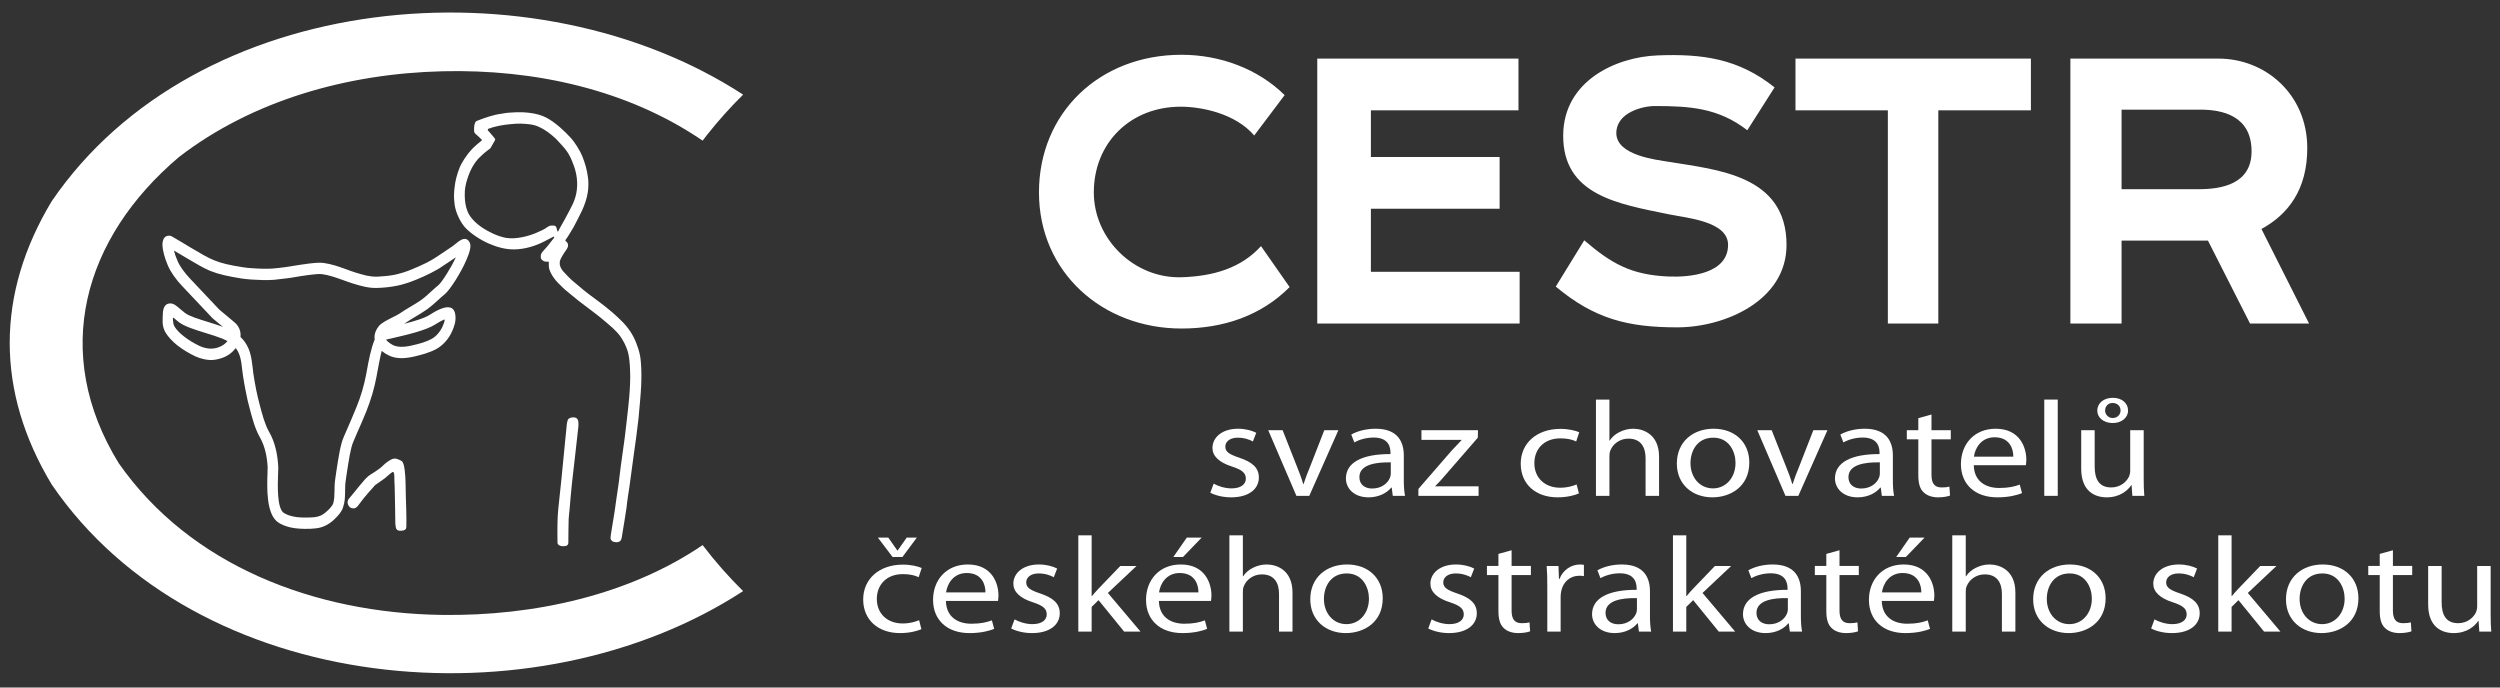 <?xml version="1.0" encoding="UTF-8" standalone="no"?>
<!DOCTYPE svg PUBLIC "-//W3C//DTD SVG 1.1//EN" "http://www.w3.org/Graphics/SVG/1.1/DTD/svg11.dtd">
<svg width="100%" height="100%" viewBox="0 0 160 44" version="1.1" xmlns="http://www.w3.org/2000/svg" xmlns:xlink="http://www.w3.org/1999/xlink" xml:space="preserve" xmlns:serif="http://www.serif.com/" style="fill-rule:evenodd;clip-rule:evenodd;stroke-linejoin:round;stroke-miterlimit:2;">
    <rect x="0" y="0" width="160" height="44" fill="#333333" stroke="none"/>
    <g transform="matrix(1,0,0,1,-849,-371)">
        <g transform="matrix(1,0,0,1.367,719.61,338)">
            <g transform="matrix(0.46,0,0,0.336,112.93,-9.81)">
                <g transform="matrix(1,0,0,1,0,-42.301)">
                    <path d="M330.957,169.706L341.703,169.706C344.779,169.706 349.044,169.047 349.044,164.431C349.044,159.439 344.923,158.621 341.911,158.621L330.957,158.621L330.957,169.706ZM350.419,175.251L357.046,188.427L348.832,188.427L342.976,176.871L330.957,176.871L330.957,188.427L323.835,188.427L323.835,151.51L344.448,151.51C350.981,151.51 356.757,156.486 356.793,163.9C356.821,169.811 354.078,173.254 350.419,175.251ZM298.44,158.72L285.589,158.72L285.589,151.51L318.343,151.51L318.343,158.72L305.461,158.72L305.461,188.427L298.44,188.427L298.44,158.72ZM252.239,183.276L256.2,176.828C259.895,180 262.668,181.678 268.033,181.877C270.868,181.983 276.21,181.501 276.21,177.464C276.21,174.17 270.473,173.723 267.93,173.197C260.997,171.762 253.185,170.587 253.271,162.138C253.347,154.6 260.62,151.29 266.384,151.064C272.664,150.818 277.663,151.505 282.679,155.521L278.887,161.491C274.858,158.384 270.935,158.119 266.007,158.119C264.301,158.119 260.662,159.039 260.662,161.89C260.662,165.03 266.344,165.621 268.004,165.897C274.693,167.009 284.343,167.738 284.343,177.477C284.343,185.259 275.727,188.957 269.145,188.957C262.309,188.957 257.644,187.804 252.239,183.276ZM226.515,158.72L226.515,165.221L244.425,165.221L244.425,172.432L226.515,172.432L226.515,181.217L247.21,181.217L247.21,188.427L219.055,188.427L219.055,151.51L247.048,151.51L247.048,158.72L226.515,158.72ZM215.208,183.345C211.239,187.346 205.964,189.12 200.161,189.12C189.165,189.12 180.335,181.277 180.335,170.153C180.335,159.045 188.771,150.977 200.161,150.977C205.568,150.977 210.801,152.937 214.516,156.595L210.283,162.222C207.636,159.117 202.868,158.211 200.061,158.211C193.043,158.211 187.965,163.263 187.965,170.153C187.965,176.674 193.603,182.175 200.161,181.975C204.58,181.841 208.457,180.705 211.228,177.637L215.208,183.345Z" style="fill:white;"/>
                </g>
                <g transform="matrix(1,0,0,1,0,33.486)">
                    <path d="M204.173,136.214C204.898,136.591 205.942,136.856 207.071,136.856C209.522,136.856 210.929,135.703 210.929,134.097C210.929,132.737 210.012,131.943 208.222,131.339C206.879,130.886 206.261,130.545 206.261,129.79C206.261,129.109 206.879,128.543 207.988,128.543C208.947,128.543 209.693,128.845 210.098,129.072L210.566,127.862C209.991,127.56 209.075,127.296 208.031,127.296C205.814,127.296 204.472,128.505 204.472,129.978C204.472,131.074 205.345,131.981 207.199,132.567C208.585,133.021 209.117,133.455 209.117,134.249C209.117,135.004 208.478,135.609 207.114,135.609C206.176,135.609 205.196,135.269 204.642,134.948L204.173,136.214Z" style="fill:white;"/>
                </g>
                <g transform="matrix(1,0,0,1,0,33.486)">
                    <path d="M212.232,127.504L216.153,136.648L217.943,136.648L221.992,127.504L220.032,127.504L218.029,132.643C217.688,133.474 217.389,134.23 217.155,134.986L217.091,134.986C216.878,134.23 216.6,133.474 216.26,132.643L214.235,127.504L212.232,127.504Z" style="fill:white;"/>
                </g>
                <g transform="matrix(1,0,0,1,0,33.486)">
                    <path d="M231.095,131.037C231.095,129.204 230.328,127.296 227.174,127.296C225.874,127.296 224.638,127.617 223.785,128.108L224.212,129.204C224.936,128.788 225.938,128.524 226.897,128.524C229.007,128.524 229.241,129.884 229.241,130.64L229.241,130.829C225.256,130.81 223.04,132.019 223.04,134.229C223.04,135.552 224.105,136.856 226.193,136.856C227.664,136.856 228.772,136.214 229.348,135.495L229.412,135.495L229.561,136.648L231.266,136.648C231.138,136.024 231.095,135.25 231.095,134.456L231.095,131.037ZM229.284,133.568C229.284,133.738 229.241,133.927 229.177,134.097C228.879,134.872 228.026,135.628 226.684,135.628C225.724,135.628 224.915,135.118 224.915,134.041C224.915,132.265 227.238,131.943 229.284,131.981L229.284,133.568Z" style="fill:white;"/>
                </g>
                <g transform="matrix(1,0,0,1,0,33.486)">
                    <path d="M233.123,136.648L241.498,136.648L241.498,135.326L235.467,135.326L235.467,135.288C235.936,134.816 236.362,134.362 236.788,133.852L241.392,128.543L241.413,127.504L233.549,127.504L233.549,128.845L239.133,128.845L239.133,128.883C238.664,129.374 238.237,129.809 237.79,130.3L233.123,135.685L233.123,136.648Z" style="fill:white;"/>
                </g>
                <g transform="matrix(1,0,0,1,0,33.505)">
                    <path d="M255.14,135.042C254.607,135.25 253.904,135.496 252.839,135.496C250.792,135.496 249.258,134.192 249.258,132.076C249.258,130.168 250.537,128.618 252.903,128.618C253.925,128.618 254.629,128.826 255.076,129.053L255.502,127.768C254.991,127.541 254.011,127.296 252.903,127.296C249.535,127.296 247.361,129.336 247.361,132.151C247.361,134.948 249.386,136.837 252.498,136.837C253.883,136.837 254.97,136.516 255.46,136.289L255.14,135.042Z" style="fill:white;"/>
                </g>
                <g transform="matrix(1,0,0,1,0,29.216)">
                    <path d="M257.828,140.918L259.703,140.918L259.703,135.401C259.703,135.08 259.725,134.834 259.831,134.608C260.172,133.701 261.131,132.945 262.346,132.945C264.115,132.945 264.733,134.192 264.733,135.666L264.733,140.918L266.609,140.918L266.609,135.477C266.609,132.322 264.392,131.566 263.007,131.566C262.304,131.566 261.643,131.755 261.089,132.038C260.513,132.322 260.045,132.737 259.746,133.21L259.703,133.21L259.703,127.503L257.828,127.503L257.828,140.918Z" style="fill:white;"/>
                </g>
                <g transform="matrix(1,0,0,1,0,33.486)">
                    <path d="M274.198,127.296C271.342,127.296 269.083,129.091 269.083,132.151C269.083,135.042 271.236,136.856 274.027,136.856C276.521,136.856 279.164,135.382 279.164,132C279.164,129.204 277.16,127.296 274.198,127.296ZM274.155,128.543C276.372,128.543 277.246,130.508 277.246,132.057C277.246,134.116 275.903,135.609 274.113,135.609C272.28,135.609 270.98,134.097 270.98,132.095C270.98,130.357 271.939,128.543 274.155,128.543" style="fill:white;"/>
                </g>
                <g transform="matrix(1,0,0,1,0,33.486)">
                    <path d="M280.275,127.504L284.196,136.648L285.986,136.648L290.035,127.504L288.075,127.504L286.071,132.643C285.73,133.474 285.432,134.23 285.197,134.986L285.134,134.986C284.92,134.23 284.643,133.474 284.303,132.643L282.278,127.504L280.275,127.504Z" style="fill:white;"/>
                </g>
                <g transform="matrix(1,0,0,1,0,33.486)">
                    <path d="M299.138,131.037C299.138,129.204 298.371,127.296 295.216,127.296C293.916,127.296 292.68,127.617 291.828,128.108L292.254,129.204C292.979,128.788 293.98,128.524 294.939,128.524C297.049,128.524 297.284,129.884 297.284,130.64L297.284,130.829C293.298,130.81 291.082,132.019 291.082,134.229C291.082,135.552 292.148,136.856 294.236,136.856C295.707,136.856 296.815,136.214 297.39,135.495L297.454,135.495L297.604,136.648L299.308,136.648C299.18,136.024 299.138,135.25 299.138,134.456L299.138,131.037ZM297.326,133.568C297.326,133.738 297.284,133.927 297.22,134.097C296.921,134.872 296.069,135.628 294.726,135.628C293.767,135.628 292.957,135.118 292.957,134.041C292.957,132.265 295.28,131.943 297.326,131.981L297.326,133.568Z" style="fill:white;"/>
                </g>
                <g transform="matrix(1,0,0,1,0,31.502)">
                    <path d="M302.678,127.806L302.678,129.487L301.08,129.487L301.08,130.753L302.678,130.753L302.678,135.741C302.678,136.818 302.87,137.63 303.403,138.122C303.851,138.575 304.554,138.84 305.428,138.84C306.152,138.84 306.728,138.726 307.09,138.594L307.005,137.347C306.728,137.423 306.429,137.461 305.918,137.461C304.874,137.461 304.511,136.818 304.511,135.684L304.511,130.753L307.196,130.753L307.196,129.487L304.511,129.487L304.511,127.296L302.678,127.806Z" style="fill:white;"/>
                </g>
                <g transform="matrix(1,0,0,1,0,33.486)">
                    <path d="M317.642,132.378C317.663,132.208 317.706,131.943 317.706,131.604C317.706,129.922 316.811,127.296 313.443,127.296C310.438,127.296 308.606,129.468 308.606,132.227C308.606,134.986 310.502,136.856 313.678,136.856C315.319,136.856 316.448,136.535 317.109,136.27L316.789,135.08C316.086,135.344 315.276,135.552 313.933,135.552C312.058,135.552 310.438,134.626 310.396,132.378L317.642,132.378ZM310.417,131.188C310.566,130.035 311.397,128.486 313.294,128.486C315.404,128.486 315.916,130.13 315.894,131.188L310.417,131.188Z" style="fill:white;"/>
                </g>
                <g transform="matrix(1,0,0,1,0,29.216)">
                    <rect x="320.202" y="127.503" width="1.875" height="13.415" style="fill:white;"/>
                </g>
                <g transform="matrix(1,0,0,1,0,29.178)">
                    <path d="M329.731,130.81C330.945,130.81 331.862,130.073 331.862,129.072C331.862,128.07 331.031,127.296 329.752,127.296C328.41,127.296 327.578,128.089 327.578,129.091C327.578,130.054 328.452,130.81 329.731,130.81ZM329.71,130.111C329.092,130.111 328.666,129.582 328.666,129.091C328.666,128.505 329.049,128.014 329.71,128.014C330.391,128.014 330.818,128.486 330.818,129.053C330.818,129.62 330.391,130.111 329.71,130.111ZM334.036,131.811L332.16,131.811L332.16,137.423C332.16,137.725 332.097,138.027 331.99,138.273C331.649,139.01 330.775,139.785 329.518,139.785C327.813,139.785 327.216,138.613 327.216,136.875L327.216,131.811L325.341,131.811L325.341,137.158C325.341,140.37 327.28,141.164 328.9,141.164C330.733,141.164 331.819,140.2 332.31,139.463L332.352,139.463L332.459,140.956L334.121,140.956C334.057,140.238 334.036,139.406 334.036,138.462L334.036,131.811Z" style="fill:white;"/>
                </g>
                <g transform="matrix(1,0,0,1,0,67.575)">
                    <path d="M161.335,111.083L163.338,108.381L161.931,108.381L160.674,110.176L160.631,110.176L159.374,108.381L157.925,108.381L159.971,111.083L161.335,111.083ZM163.658,119.887C163.125,120.095 162.422,120.341 161.356,120.341C159.31,120.341 157.776,119.037 157.776,116.921C157.776,115.013 159.055,113.463 161.42,113.463C162.443,113.463 163.146,113.671 163.594,113.898L164.02,112.613C163.509,112.386 162.528,112.141 161.42,112.141C158.053,112.141 155.879,114.181 155.879,116.996C155.879,119.793 157.904,121.682 161.015,121.682C162.401,121.682 163.487,121.361 163.977,121.134L163.658,119.887Z" style="fill:white;"/>
                </g>
                <g transform="matrix(1,0,0,1,0,71.316)">
                    <path d="M174.636,113.463C174.657,113.293 174.7,113.028 174.7,112.689C174.7,111.007 173.805,108.381 170.438,108.381C167.433,108.381 165.6,110.553 165.6,113.312C165.6,116.071 167.497,117.941 170.672,117.941C172.313,117.941 173.443,117.62 174.103,117.355L173.784,116.165C173.08,116.429 172.27,116.637 170.928,116.637C169.053,116.637 167.433,115.711 167.39,113.463L174.636,113.463ZM167.411,112.273C167.561,111.12 168.392,109.571 170.289,109.571C172.398,109.571 172.91,111.215 172.888,112.273L167.411,112.273Z" style="fill:white;"/>
                </g>
                <g transform="matrix(1,0,0,1,0,71.316)">
                    <path d="M176.472,117.299C177.196,117.676 178.241,117.941 179.37,117.941C181.821,117.941 183.227,116.788 183.227,115.182C183.227,113.822 182.311,113.028 180.521,112.424C179.178,111.971 178.56,111.63 178.56,110.875C178.56,110.194 179.178,109.628 180.286,109.628C181.245,109.628 181.992,109.93 182.396,110.157L182.865,108.947C182.29,108.645 181.373,108.381 180.329,108.381C178.113,108.381 176.77,109.59 176.77,111.063C176.77,112.159 177.644,113.066 179.498,113.652C180.883,114.106 181.416,114.54 181.416,115.334C181.416,116.089 180.777,116.694 179.413,116.694C178.475,116.694 177.495,116.354 176.941,116.033L176.472,117.299Z" style="fill:white;"/>
                </g>
                <g transform="matrix(1,0,0,1,0,67.046)">
                    <path d="M187.663,108.589L185.809,108.589L185.809,122.003L187.663,122.003L187.663,118.564L188.622,117.62L192.181,122.003L194.462,122.003L189.922,116.618L193.908,112.859L191.649,112.859L188.622,116.014C188.324,116.335 187.962,116.732 187.706,117.053L187.663,117.053L187.663,108.589Z" style="fill:white;"/>
                </g>
                <g transform="matrix(1,0,0,1,0,67.575)">
                    <path d="M200.9,108.381L199.025,111.083L200.368,111.083L202.967,108.381L200.9,108.381ZM204.268,117.204C204.289,117.034 204.332,116.77 204.332,116.43C204.332,114.748 203.436,112.122 200.069,112.122C197.064,112.122 195.231,114.295 195.231,117.053C195.231,119.812 197.128,121.682 200.303,121.682C201.945,121.682 203.074,121.361 203.734,121.096L203.415,119.906C202.712,120.171 201.902,120.378 200.559,120.378C198.684,120.378 197.064,119.453 197.022,117.204L204.268,117.204ZM197.043,116.014C197.192,114.861 198.023,113.312 199.92,113.312C202.03,113.312 202.541,114.956 202.52,116.014L197.043,116.014Z" style="fill:white;"/>
                </g>
                <g transform="matrix(1,0,0,1,0,67.046)">
                    <path d="M206.828,122.003L208.703,122.003L208.703,116.486C208.703,116.165 208.725,115.919 208.831,115.693C209.172,114.786 210.131,114.03 211.346,114.03C213.115,114.03 213.733,115.277 213.733,116.75L213.733,122.003L215.608,122.003L215.608,116.562C215.608,113.407 213.392,112.651 212.006,112.651C211.303,112.651 210.642,112.84 210.089,113.123C209.513,113.407 209.044,113.822 208.746,114.295L208.703,114.295L208.703,108.589L206.828,108.589L206.828,122.003Z" style="fill:white;"/>
                </g>
                <g transform="matrix(1,0,0,1,0,71.316)">
                    <path d="M223.198,108.381C220.342,108.381 218.083,110.176 218.083,113.236C218.083,116.127 220.235,117.941 223.027,117.941C225.521,117.941 228.163,116.467 228.163,113.085C228.163,110.289 226.16,108.381 223.198,108.381ZM223.155,109.628C225.371,109.628 226.245,111.593 226.245,113.142C226.245,115.201 224.903,116.694 223.112,116.694C221.28,116.694 219.98,115.182 219.98,113.18C219.98,111.442 220.939,109.628 223.155,109.628" style="fill:white;"/>
                </g>
                <g transform="matrix(1,0,0,1,0,71.316)">
                    <path d="M234.495,117.299C235.22,117.676 236.264,117.941 237.394,117.941C239.844,117.941 241.251,116.788 241.251,115.182C241.251,113.822 240.335,113.028 238.544,112.424C237.202,111.971 236.583,111.63 236.583,110.875C236.583,110.194 237.202,109.628 238.31,109.628C239.269,109.628 240.015,109.93 240.42,110.157L240.889,108.947C240.313,108.645 239.397,108.381 238.353,108.381C236.136,108.381 234.794,109.59 234.794,111.063C234.794,112.159 235.667,113.066 237.522,113.652C238.907,114.106 239.439,114.54 239.439,115.334C239.439,116.089 238.8,116.694 237.436,116.694C236.499,116.694 235.518,116.354 234.964,116.033L234.495,117.299Z" style="fill:white;"/>
                </g>
                <g transform="matrix(1,0,0,1,0,69.332)">
                    <path d="M244.259,108.891L244.259,110.572L242.661,110.572L242.661,111.838L244.259,111.838L244.259,116.826C244.259,117.903 244.451,118.715 244.983,119.207C245.431,119.66 246.134,119.925 247.008,119.925C247.732,119.925 248.308,119.811 248.67,119.679L248.585,118.432C248.308,118.508 248.01,118.546 247.498,118.546C246.454,118.546 246.092,117.903 246.092,116.77L246.092,111.838L248.777,111.838L248.777,110.572L246.092,110.572L246.092,108.381L244.259,108.891Z" style="fill:white;"/>
                </g>
                <g transform="matrix(1,0,0,1,0,71.109)">
                    <path d="M251.06,117.941L252.914,117.941L252.914,113.066C252.914,112.783 252.957,112.518 252.999,112.292C253.255,111.045 254.193,110.157 255.514,110.157C255.77,110.157 255.962,110.176 256.154,110.213L256.154,108.645C255.983,108.607 255.834,108.589 255.621,108.589C254.363,108.589 253.234,109.363 252.765,110.591L252.68,110.591L252.616,108.796L250.975,108.796C251.039,109.646 251.06,110.572 251.06,111.649L251.06,117.941Z" style="fill:white;"/>
                </g>
                <g transform="matrix(1,0,0,1,0,71.316)">
                    <path d="M265.342,112.122C265.342,110.289 264.575,108.381 261.42,108.381C260.12,108.381 258.884,108.702 258.032,109.193L258.458,110.289C259.183,109.873 260.185,109.609 261.143,109.609C263.253,109.609 263.488,110.969 263.488,111.725L263.488,111.914C259.503,111.895 257.286,113.104 257.286,115.315C257.286,116.637 258.352,117.941 260.44,117.941C261.91,117.941 263.019,117.299 263.594,116.581L263.658,116.581L263.807,117.733L265.512,117.733C265.384,117.109 265.342,116.335 265.342,115.541L265.342,112.122ZM263.53,114.654C263.53,114.823 263.488,115.012 263.424,115.182C263.125,115.957 262.273,116.713 260.93,116.713C259.971,116.713 259.161,116.203 259.161,115.126C259.161,113.35 261.484,113.028 263.53,113.066L263.53,114.654Z" style="fill:white;"/>
                </g>
                <g transform="matrix(1,0,0,1,0,67.046)">
                    <path d="M270.395,108.589L268.542,108.589L268.542,122.003L270.395,122.003L270.395,118.564L271.355,117.62L274.914,122.003L277.194,122.003L272.655,116.618L276.64,112.859L274.381,112.859L271.355,116.014C271.056,116.335 270.694,116.732 270.438,117.053L270.395,117.053L270.395,108.589Z" style="fill:white;"/>
                </g>
                <g transform="matrix(1,0,0,1,0,71.316)">
                    <path d="M286.34,112.122C286.34,110.289 285.572,108.381 282.418,108.381C281.118,108.381 279.882,108.702 279.03,109.193L279.456,110.289C280.18,109.873 281.182,109.609 282.141,109.609C284.251,109.609 284.485,110.969 284.485,111.725L284.485,111.914C280.5,111.895 278.284,113.104 278.284,115.315C278.284,116.637 279.349,117.941 281.437,117.941C282.908,117.941 284.016,117.299 284.592,116.581L284.656,116.581L284.805,117.733L286.51,117.733C286.382,117.109 286.34,116.335 286.34,115.541L286.34,112.122ZM284.528,114.654C284.528,114.823 284.485,115.012 284.421,115.182C284.123,115.957 283.27,116.713 281.928,116.713C280.969,116.713 280.159,116.203 280.159,115.126C280.159,113.35 282.482,113.028 284.528,113.066L284.528,114.654Z" style="fill:white;"/>
                </g>
                <g transform="matrix(1,0,0,1,0,69.332)">
                    <path d="M289.88,108.891L289.88,110.572L288.281,110.572L288.281,111.838L289.88,111.838L289.88,116.826C289.88,117.903 290.072,118.715 290.604,119.207C291.052,119.66 291.755,119.925 292.629,119.925C293.353,119.925 293.929,119.811 294.291,119.679L294.206,118.432C293.929,118.508 293.631,118.546 293.119,118.546C292.075,118.546 291.713,117.903 291.713,116.77L291.713,111.838L294.398,111.838L294.398,110.572L291.713,110.572L291.713,108.381L289.88,108.891Z" style="fill:white;"/>
                </g>
                <g transform="matrix(1,0,0,1,0,67.575)">
                    <path d="M301.476,108.381L299.601,111.083L300.943,111.083L303.543,108.381L301.476,108.381ZM304.844,117.204C304.864,117.034 304.907,116.77 304.907,116.43C304.907,114.748 304.012,112.122 300.645,112.122C297.64,112.122 295.807,114.295 295.807,117.053C295.807,119.812 297.704,121.682 300.879,121.682C302.52,121.682 303.65,121.361 304.31,121.096L303.991,119.906C303.287,120.171 302.478,120.378 301.135,120.378C299.26,120.378 297.64,119.453 297.597,117.204L304.844,117.204ZM297.619,116.014C297.768,114.861 298.599,113.312 300.496,113.312C302.606,113.312 303.117,114.956 303.096,116.014L297.619,116.014Z" style="fill:white;"/>
                </g>
                <g transform="matrix(1,0,0,1,0,67.046)">
                    <path d="M307.403,122.003L309.279,122.003L309.279,116.486C309.279,116.165 309.3,115.919 309.406,115.693C309.747,114.786 310.707,114.03 311.921,114.03C313.69,114.03 314.308,115.277 314.308,116.75L314.308,122.003L316.184,122.003L316.184,116.562C316.184,113.407 313.967,112.651 312.582,112.651C311.879,112.651 311.218,112.84 310.664,113.123C310.088,113.407 309.62,113.822 309.321,114.295L309.279,114.295L309.279,108.589L307.403,108.589L307.403,122.003Z" style="fill:white;"/>
                </g>
                <g transform="matrix(1,0,0,1,0,71.316)">
                    <path d="M323.773,108.381C320.917,108.381 318.658,110.176 318.658,113.236C318.658,116.127 320.811,117.941 323.603,117.941C326.096,117.941 328.739,116.467 328.739,113.085C328.739,110.289 326.735,108.381 323.773,108.381ZM323.73,109.628C325.947,109.628 326.821,111.593 326.821,113.142C326.821,115.201 325.478,116.694 323.688,116.694C321.855,116.694 320.555,115.182 320.555,113.18C320.555,111.442 321.514,109.628 323.73,109.628" style="fill:white;"/>
                </g>
                <g transform="matrix(1,0,0,1,0,71.316)">
                    <path d="M335.071,117.299C335.795,117.676 336.84,117.941 337.969,117.941C340.42,117.941 341.826,116.788 341.826,115.182C341.826,113.822 340.91,113.028 339.12,112.424C337.777,111.971 337.159,111.63 337.159,110.875C337.159,110.194 337.777,109.628 338.885,109.628C339.845,109.628 340.591,109.93 340.995,110.157L341.464,108.947C340.889,108.645 339.972,108.381 338.928,108.381C336.712,108.381 335.369,109.59 335.369,111.063C335.369,112.159 336.243,113.066 338.097,113.652C339.482,114.106 340.015,114.54 340.015,115.334C340.015,116.089 339.376,116.694 338.012,116.694C337.074,116.694 336.094,116.354 335.54,116.033L335.071,117.299Z" style="fill:white;"/>
                </g>
                <g transform="matrix(1,0,0,1,0,67.046)">
                    <path d="M346.263,108.589L344.409,108.589L344.409,122.003L346.263,122.003L346.263,118.564L347.222,117.62L350.781,122.003L353.061,122.003L348.522,116.618L352.507,112.859L350.248,112.859L347.222,116.014C346.923,116.335 346.561,116.732 346.305,117.053L346.263,117.053L346.263,108.589Z" style="fill:white;"/>
                </g>
                <g transform="matrix(1,0,0,1,0,71.316)">
                    <path d="M358.946,108.381C356.09,108.381 353.831,110.176 353.831,113.236C353.831,116.127 355.983,117.941 358.775,117.941C361.268,117.941 363.911,116.467 363.911,113.085C363.911,110.289 361.908,108.381 358.946,108.381ZM358.903,109.628C361.119,109.628 361.993,111.593 361.993,113.142C361.993,115.201 360.651,116.694 358.86,116.694C357.028,116.694 355.727,115.182 355.727,113.18C355.727,111.442 356.686,109.628 358.903,109.628" style="fill:white;"/>
                </g>
                <g transform="matrix(1,0,0,1,0,69.332)">
                    <path d="M366.876,108.891L366.876,110.572L365.278,110.572L365.278,111.838L366.876,111.838L366.876,116.826C366.876,117.903 367.068,118.715 367.601,119.207C368.048,119.66 368.751,119.925 369.625,119.925C370.35,119.925 370.925,119.811 371.288,119.679L371.202,118.432C370.925,118.508 370.627,118.546 370.115,118.546C369.071,118.546 368.709,117.903 368.709,116.77L368.709,111.838L371.394,111.838L371.394,110.572L368.709,110.572L368.709,108.381L366.876,108.891Z" style="fill:white;"/>
                </g>
                <g transform="matrix(1,0,0,1,0,71.524)">
                    <path d="M382.308,108.381L380.433,108.381L380.433,113.992C380.433,114.294 380.369,114.597 380.262,114.842C379.922,115.579 379.048,116.354 377.79,116.354C376.085,116.354 375.489,115.182 375.489,113.444L375.489,108.381L373.613,108.381L373.613,113.728C373.613,116.94 375.553,117.733 377.172,117.733C379.005,117.733 380.092,116.769 380.582,116.032L380.625,116.032L380.731,117.525L382.394,117.525C382.33,116.807 382.308,115.976 382.308,115.031L382.308,108.381Z" style="fill:white;"/>
                </g>
                <g transform="matrix(1,0,0,1,0,10.962)">
                    <path d="M59.714,123.036C60.736,123.631 61.563,124.117 62.267,124.555C63.674,125.391 64.649,125.973 65.545,126.337C66.1,126.568 66.657,126.738 67.28,126.886C67.928,127.042 68.677,127.176 69.605,127.321C69.936,127.383 70.377,127.419 70.875,127.454C71.387,127.493 71.908,127.517 72.397,127.528C72.851,127.54 73.292,127.528 73.815,127.493C74.358,127.443 74.927,127.383 75.607,127.285C75.754,127.274 76.026,127.223 76.378,127.163C77.648,126.957 79.838,126.591 80.768,126.714C81.915,126.872 82.901,127.223 83.912,127.589C84.353,127.758 84.795,127.917 85.261,128.062C85.828,128.232 86.349,128.39 86.848,128.499C87.325,128.595 87.79,128.644 88.29,128.631C88.698,128.607 89.083,128.584 89.446,128.546C89.843,128.511 90.263,128.45 90.695,128.365C90.955,128.316 91.363,128.207 91.85,128.062C92.226,127.941 92.656,127.794 93.11,127.6C93.825,127.309 94.516,126.993 95.106,126.703C95.697,126.399 96.184,126.118 96.456,125.924C96.604,125.816 96.91,125.622 97.273,125.379C97.715,125.087 98.259,124.722 98.769,124.372C98.872,124.298 99.02,124.189 99.155,124.068C99.338,123.922 99.506,123.777 99.654,123.68C100.222,123.292 100.733,123.194 101.096,123.801C101.346,124.214 101.21,124.87 101.005,125.452C100.845,125.901 100.675,126.288 100.641,126.375C100.278,127.212 99.735,128.207 99.202,129.057C98.623,129.979 98.043,130.757 97.681,131.06C97.386,131.291 97.103,131.557 96.808,131.825C96.32,132.274 95.81,132.736 95.209,133.172C94.698,133.537 94.155,133.865 93.609,134.191C93.11,134.484 92.611,134.787 92.168,135.101C92.123,135.137 92.078,135.162 92.021,135.2C93.451,134.834 94.88,134.41 95.63,133.912C95.799,133.803 96.4,133.415 97.001,133.16C97.975,132.747 98.929,132.687 99.121,133.876C99.202,134.362 99.155,134.787 99.066,135.175C98.975,135.55 98.849,135.829 98.736,136.122C98.52,136.655 98.191,137.19 97.795,137.64C97.41,138.088 96.955,138.463 96.456,138.731C95.979,138.985 95.469,139.18 94.936,139.351C94.427,139.507 93.906,139.641 93.393,139.764C92.701,139.921 92.044,140.005 91.455,139.982C90.829,139.958 90.274,139.824 89.798,139.568C89.48,139.411 89.163,139.204 88.891,138.974C88.652,139.909 88.436,141.086 88.268,142.007C88.221,142.264 88.175,142.518 88.175,142.518C88.029,143.332 87.824,144.156 87.587,144.982C87.336,145.82 87.052,146.634 86.746,147.41C86.327,148.443 85.884,149.462 85.452,150.433C85.283,150.832 85.114,151.221 84.93,151.659C84.557,152.509 84.308,154.221 84.023,156.064C83.968,156.428 83.912,156.805 83.899,156.927C83.808,157.473 83.797,158.022 83.797,158.541C83.787,159.319 83.774,160.035 83.502,160.799C83.423,161.067 83.264,161.347 83.059,161.613C82.867,161.868 82.628,162.135 82.368,162.376C82.163,162.584 81.935,162.778 81.71,162.935C81.494,163.093 81.268,163.227 81.029,163.336C80.608,163.53 80.201,163.651 79.724,163.7C79.281,163.76 78.794,163.773 78.193,163.773C77.241,163.76 76.515,163.664 75.938,163.506C75.335,163.349 74.903,163.129 74.563,162.923C72.794,161.843 72.931,158.022 72.999,156.041C73.02,155.64 73.02,155.325 73.02,155.167C72.985,154.499 72.897,153.77 72.726,153.055C72.555,152.35 72.305,151.647 71.933,151.002C71.602,150.42 71.319,149.717 71.081,148.989C70.864,148.308 70.673,147.58 70.502,146.925C70.298,146.172 70.127,145.432 69.992,144.704C69.832,143.927 69.696,143.126 69.572,142.324C69.527,141.972 69.493,141.742 69.469,141.498C69.357,140.467 69.231,139.411 68.583,138.585C68.335,138.901 68.04,139.192 67.723,139.423C67.383,139.666 66.997,139.849 66.611,139.982C66.146,140.139 65.682,140.224 65.362,140.237C64.989,140.261 64.581,140.224 64.161,140.128C63.754,140.043 63.334,139.909 62.969,139.738C62.096,139.326 61.211,138.791 60.463,138.21C59.77,137.65 59.18,137.032 58.807,136.401C58.682,136.182 58.591,135.963 58.524,135.746C58.454,135.501 58.422,135.26 58.41,135.028C58.41,134.434 58.41,133.936 58.454,133.548C58.545,132.795 58.84,132.37 59.464,132.359C59.954,132.346 60.373,132.722 60.894,133.172C61.088,133.329 61.291,133.513 61.518,133.682C62.118,134.144 63.402,134.532 64.729,134.944C65.42,135.162 66.123,135.381 66.792,135.624L65.352,134.423L65.296,134.362L61.156,129.968C60.736,129.53 60.327,129.044 59.974,128.535C59.647,128.074 59.363,127.589 59.148,127.102C58.671,125.998 58.422,124.955 58.387,124.312C58.376,124.055 58.387,123.837 58.444,123.656C58.545,123.23 58.795,122.975 59.18,122.928C59.363,122.902 59.545,122.938 59.714,123.036ZM89.49,137.409C89.548,137.494 89.616,137.566 89.696,137.64C89.901,137.833 90.172,138.015 90.445,138.159C90.727,138.307 91.092,138.378 91.498,138.403C91.986,138.416 92.521,138.354 93.076,138.221C93.563,138.112 94.052,137.99 94.528,137.845C94.971,137.7 95.413,137.53 95.799,137.324C96.139,137.142 96.456,136.875 96.718,136.572C97.001,136.242 97.227,135.878 97.386,135.501C97.478,135.249 97.602,135.004 97.637,134.787C97.67,134.519 97.602,134.604 97.534,134.629C97.057,134.834 96.536,135.162 96.388,135.26C95.073,136.122 92.362,136.74 90.376,137.201C89.957,137.299 89.548,137.396 89.525,137.396C89.515,137.396 89.504,137.409 89.49,137.409ZM67.429,137.615C67.212,137.494 66.974,137.371 66.713,137.262C66.011,136.983 65.158,136.715 64.32,136.461C62.88,136.012 61.473,135.575 60.667,134.968C60.407,134.774 60.18,134.568 59.964,134.385C59.737,134.191 59.885,134.859 59.885,135.017C59.885,135.088 59.906,135.175 59.93,135.272C59.964,135.369 59.998,135.465 60.054,135.564C60.327,136.024 60.781,136.499 61.349,136.936C61.995,137.456 62.776,137.918 63.56,138.293C63.833,138.416 64.139,138.525 64.444,138.585C64.74,138.646 65.034,138.682 65.296,138.659C65.523,138.646 65.84,138.597 66.168,138.476C66.419,138.391 66.669,138.271 66.895,138.112C67.099,137.968 67.28,137.796 67.429,137.615ZM59.986,124.991C60.088,125.415 60.249,125.912 60.487,126.448C60.644,126.823 60.884,127.212 61.143,127.589C61.449,128.025 61.812,128.461 62.187,128.863L66.294,133.22L68.369,134.957C68.597,135.137 68.778,135.345 68.902,135.55C69.21,136.024 69.299,136.534 69.243,137.057C69.278,137.093 69.311,137.128 69.357,137.153C70.605,138.416 70.762,139.884 70.934,141.304C70.969,141.608 71.002,141.911 71.023,142.081C71.125,142.799 71.262,143.563 71.421,144.376C71.568,145.079 71.728,145.795 71.92,146.5C72.078,147.107 72.261,147.797 72.476,148.478C72.681,149.11 72.919,149.717 73.179,150.178C73.645,150.968 73.951,151.816 74.156,152.667C74.358,153.504 74.449,154.328 74.495,155.082C74.506,155.301 74.495,155.652 74.472,156.089C74.416,157.752 74.302,160.957 75.29,161.564C75.539,161.711 75.857,161.868 76.287,161.977C76.763,162.111 77.365,162.196 78.193,162.196C78.748,162.196 79.191,162.182 79.554,162.147C79.895,162.097 80.179,162.026 80.439,161.903C80.576,161.843 80.722,161.747 80.871,161.637C81.062,161.502 81.234,161.347 81.392,161.2C81.595,161.006 81.777,160.812 81.915,160.629C82.015,160.484 82.095,160.362 82.129,160.265C82.3,159.754 82.31,159.16 82.322,158.518C82.322,157.959 82.334,157.376 82.446,156.672C82.516,156.223 82.549,156.029 82.571,155.81C82.867,153.868 83.138,152.049 83.591,151.002C83.751,150.614 83.934,150.203 84.126,149.766C84.512,148.88 84.92,147.944 85.384,146.79C85.691,146.051 85.952,145.286 86.179,144.521C86.405,143.757 86.588,142.98 86.734,142.215C86.792,141.887 86.803,141.814 86.826,141.704C87.065,140.382 87.392,138.635 87.915,137.385C87.847,136.996 87.904,136.583 88.095,136.147C88.197,135.927 88.334,135.709 88.528,135.476C88.857,135.077 89.719,134.641 90.466,134.264C90.853,134.07 91.216,133.887 91.35,133.792C91.829,133.45 92.362,133.136 92.895,132.819C93.417,132.504 93.938,132.2 94.391,131.873C94.925,131.485 95.401,131.048 95.854,130.622C96.162,130.345 96.468,130.064 96.785,129.809C97.025,129.604 97.489,128.972 97.975,128.182C98.42,127.479 98.872,126.665 99.202,125.937C98.816,126.205 98.396,126.484 98.043,126.714C97.694,126.946 97.41,127.126 97.273,127.223C96.944,127.468 96.388,127.782 95.718,128.122C95.083,128.45 94.347,128.79 93.643,129.068C93.178,129.263 92.691,129.433 92.258,129.567C91.727,129.736 91.26,129.858 90.955,129.907C90.478,130.004 90.013,130.064 89.582,130.113C89.117,130.162 88.71,130.185 88.345,130.198C87.734,130.234 87.154,130.162 86.565,130.041C86.01,129.93 85.452,129.76 84.862,129.579C84.375,129.433 83.912,129.25 83.435,129.082C82.504,128.754 81.585,128.414 80.588,128.28C79.861,128.182 77.796,128.522 76.593,128.729C76.242,128.79 75.946,128.839 75.777,128.85C75.028,128.948 74.427,129.02 73.917,129.068C73.372,129.104 72.873,129.118 72.351,129.104C71.817,129.082 71.262,129.068 70.786,129.033C70.275,128.995 69.788,128.948 69.379,128.886C68.425,128.729 67.655,128.584 66.974,128.426C66.272,128.267 65.658,128.074 65.011,127.819C64.037,127.405 63.015,126.798 61.552,125.924C61.076,125.633 60.555,125.319 59.986,124.991" style="fill:white;"/>
                </g>
                <g transform="matrix(1,0,0,1,0,38.7)">
                    <path d="M114.051,138.452C113.835,138.452 113.494,138.342 113.392,138.137C113.335,138.014 113.347,137.858 113.347,137.711C113.325,136.911 113.335,136.084 113.347,135.249C113.358,133.9 113.53,132.515 113.676,131.169C113.812,130.028 113.847,129.614 114.448,123.424C114.492,123.022 114.538,122.623 114.572,122.223C114.608,121.785 114.628,121.252 114.788,120.839C114.867,120.644 115.161,120.536 115.344,120.511C115.457,120.498 115.594,120.487 115.728,120.511C115.899,120.547 116.058,120.607 116.15,120.79C116.204,120.886 116.238,121.009 116.252,121.143C116.274,121.337 116.262,121.544 116.252,121.761C116.228,122.053 116.183,122.404 116.15,122.707C115.911,125.026 115.603,127.406 115.354,129.736C115.23,130.925 115.127,132.127 115.027,133.33C114.993,133.743 114.925,134.229 114.901,134.639C114.867,135.757 114.867,136.873 114.856,138.003C114.856,138.148 114.742,138.354 114.548,138.403C114.391,138.439 114.221,138.452 114.051,138.452" style="fill:white;"/>
                </g>
                <g transform="matrix(1,0,0,1,0,42.219)">
                    <path d="M91.26,132.758C91.045,132.709 90.897,132.552 90.853,132.321C90.829,132.153 90.795,131.97 90.785,131.789C90.761,130.113 90.739,128.39 90.695,126.678C90.683,126.531 90.671,126.047 90.659,125.877C90.637,125.645 90.695,124.747 90.534,124.638C90.502,124.616 90.434,124.566 90.376,124.602C89.889,124.917 89.548,125.33 89.061,125.658C88.822,125.839 88.37,126.144 88.119,126.314C87.915,126.447 87.756,126.665 87.587,126.859C87.199,127.261 86.814,127.747 86.451,128.171C86.145,128.535 85.85,128.973 85.543,129.359C85.443,129.481 85.248,129.627 85.09,129.653C84.83,129.676 84.557,129.653 84.375,129.41C84.284,129.299 84.205,129.178 84.172,129.033C84.114,128.85 84.16,128.522 84.284,128.365C84.705,127.879 85.066,127.418 85.463,126.932C85.726,126.618 85.986,126.277 86.259,125.973C86.553,125.609 86.916,125.209 87.347,124.941C87.802,124.675 88.165,124.419 88.584,124.117C88.991,123.825 89.287,123.426 89.73,123.145C90.161,122.866 90.455,122.636 90.989,122.756C91.102,122.781 91.647,123.024 91.727,123.109C92.09,123.473 92.168,125.076 92.202,125.865C92.226,126.568 92.226,127.285 92.248,128.013C92.258,128.231 92.304,129.481 92.304,129.883C92.327,131.097 92.339,131.655 92.315,132.273C92.304,132.432 92.258,132.517 92.202,132.577C92.078,132.709 91.85,132.758 91.681,132.771C91.545,132.783 91.396,132.783 91.26,132.758" style="fill:white;"/>
                </g>
                <g transform="matrix(1,0,0,1,0,-4.381)">
                    <path d="M124.951,155.931C124.907,155.326 124.805,154.717 124.623,154.134C124.259,152.983 123.839,151.976 122.943,150.894C122.388,150.227 122.377,150.275 121.65,149.559C121.241,149.159 120.788,148.794 120.345,148.43C119.745,147.919 119.086,147.459 118.475,146.986C118.1,146.72 117.272,146.088 116.909,145.784C116.4,145.372 115.911,144.957 115.41,144.521C115.31,144.401 115.195,144.376 114.288,143.392C114.118,143.224 114.131,143.211 114.027,143.09C113.926,142.955 113.847,142.812 113.778,142.653C113.732,142.555 113.698,142.459 113.676,142.372C113.665,142.229 113.652,142.022 113.665,141.887C113.698,141.681 113.858,141.354 113.937,141.22C114.131,140.892 114.346,140.528 114.548,140.262C114.616,140.189 114.718,139.982 114.754,139.91C114.822,139.727 114.856,139.484 114.742,139.289C114.64,139.133 114.608,139.109 114.448,138.999C114.47,138.937 114.48,138.841 114.48,138.828C114.901,138.295 115.207,137.651 115.582,137.081C115.683,136.924 116.649,135.017 116.772,134.738C117.137,133.937 117.431,133.087 117.566,132.201C117.669,131.533 117.669,130.672 117.591,130.174C117.443,129.083 117.238,128.317 116.806,127.212C116.501,126.446 115.763,125.246 115.173,124.614C114.46,123.826 113.109,122.503 111.781,121.811C110.455,121.107 108.537,121.02 107.528,121.07C106.518,121.119 106.313,121.13 105.678,121.252C104.453,121.397 103.285,121.822 102.208,122.235C102.028,122.345 101.992,122.284 101.867,122.551C101.719,122.878 101.719,123.619 101.765,123.802C101.799,123.996 101.924,124.019 102.003,124.13C102.184,124.275 102.729,124.784 102.854,124.955C102.331,125.38 101.787,125.84 101.425,126.228C100.777,126.909 100.019,128.039 99.713,128.826C99.394,129.627 99.121,130.612 99.032,131.485C98.941,132.37 98.895,132.772 99.032,133.901C99.167,135.029 99.871,136.511 100.631,137.263C101.38,138.026 102.697,138.912 103.908,139.412C105.021,139.886 106.133,140.176 107.255,140.176C108.9,140.176 110.455,139.617 111.565,139.035C111.952,138.828 112.416,138.587 112.824,138.379L112.904,138.513L112.383,139.181C112.201,139.437 112.008,139.642 111.826,139.872C111.633,140.08 111.463,140.274 111.317,140.443C111.158,140.613 111.089,140.734 111.044,140.916C111,141.1 111.01,141.305 111.044,141.426C111.1,141.608 111.385,141.814 111.577,141.863C111.794,141.899 111.952,141.887 112.134,141.887C112.155,142.203 112.11,142.555 112.189,142.861C112.336,143.356 112.507,143.648 112.802,144.097C113.143,144.606 113.698,145.129 114.141,145.554C114.548,145.943 115.093,146.343 115.434,146.646C115.843,147.01 116.717,147.678 117.192,148.03C117.975,148.626 119.086,149.45 119.847,150.106C120.629,150.773 121.606,151.55 122.161,152.4C122.966,153.6 123.251,154.67 123.33,155.435C123.432,156.333 123.408,156.357 123.442,156.951C123.476,157.608 123.476,158.25 123.442,158.882C123.408,159.61 123.42,159.61 123.33,160.739C123.194,162.353 122.82,165.399 122.706,166.383C122.546,167.633 122.308,169.296 122.149,170.414C122.037,171.227 121.945,171.979 121.878,172.634C121.842,172.915 121.809,173.192 121.764,173.436C121.65,174.068 121.389,176.07 121.311,176.593C121.175,177.381 120.926,178.982 120.778,179.882C120.754,179.992 120.71,180.403 120.732,180.488C120.8,180.731 120.993,180.9 121.219,180.938C121.435,180.986 121.65,180.998 121.842,180.938C122.001,180.889 122.195,180.756 122.262,180.44C122.308,180.258 122.341,180.016 122.365,179.821C122.479,179.092 122.875,176.798 122.943,176.227C123.081,174.893 123.238,174.068 123.376,173.096C123.556,171.736 123.75,170.267 123.941,168.919C124.18,167.319 124.441,165.314 124.623,163.688C124.701,162.9 124.759,162.159 124.827,161.408C124.883,160.69 124.963,159.889 124.985,159.257C125.031,158.142 125.043,157.025 124.951,155.931ZM113.347,137.676C113.245,137.324 113.255,137.263 113.177,137.081C113.143,137.021 113.097,136.959 113.041,136.924C112.994,136.888 112.939,136.875 112.87,136.863C112.701,136.85 112.531,136.839 112.371,136.863C112.223,136.888 112.099,136.973 111.962,137.045C111.475,137.408 111.192,137.517 110.34,137.894C109.489,138.258 107.652,138.817 106.201,138.573C104.952,138.354 103.682,137.663 102.99,137.214C101.947,136.535 101.21,135.745 100.88,134.993C100.687,134.531 100.528,133.973 100.472,133.27C100.425,132.576 100.38,131.728 100.755,130.514C100.96,129.846 101.401,128.535 102.367,127.491C102.75,127.116 103.16,126.726 103.603,126.398C103.728,126.326 103.852,126.181 104.011,126.083C104.215,125.744 104.566,125.112 104.636,124.991C104.692,124.871 104.714,124.833 104.622,124.712C104.521,124.591 103.988,123.935 103.647,123.57C103.647,123.559 103.659,123.426 103.671,123.389C104.601,123.023 105.815,122.817 106.608,122.744C107.404,122.659 107.698,122.648 108.219,122.648C109.127,122.697 109.921,122.719 110.76,123.096C111.601,123.473 112.429,124.105 113.132,124.761C114.073,125.804 114.718,126.326 115.31,127.711C115.786,128.826 116.125,129.955 116.081,131.303C116.036,132.783 115.547,133.756 115.027,134.738C114.572,135.6 114.131,136.437 113.676,137.203L113.449,137.663L113.347,137.676Z" style="fill:white;"/>
                </g>
                <g transform="matrix(1,0,0,1,0,0.022)">
                    <path d="M134.16,119.811C135.714,117.837 137.386,115.973 139.173,114.207C110.229,95.348 63.144,99.478 42.98,129.056C35.185,142.01 35.187,155.582 42.98,168.536C63.132,198.088 110.246,202.268 139.172,183.384C137.144,181.379 135.261,179.246 133.541,176.972C123.398,183.893 110.159,186.886 97.251,186.703C79.561,186.452 62.262,179.84 52.308,165.574C42.828,150.16 47.367,134.187 60.689,122.893C70.926,115.006 84.084,111.275 97.333,110.951C110.175,110.635 123.102,113.49 133.541,120.618L134.16,119.811Z" style="fill:white;"/>
                </g>
            </g>
        </g>
    </g>
</svg>
